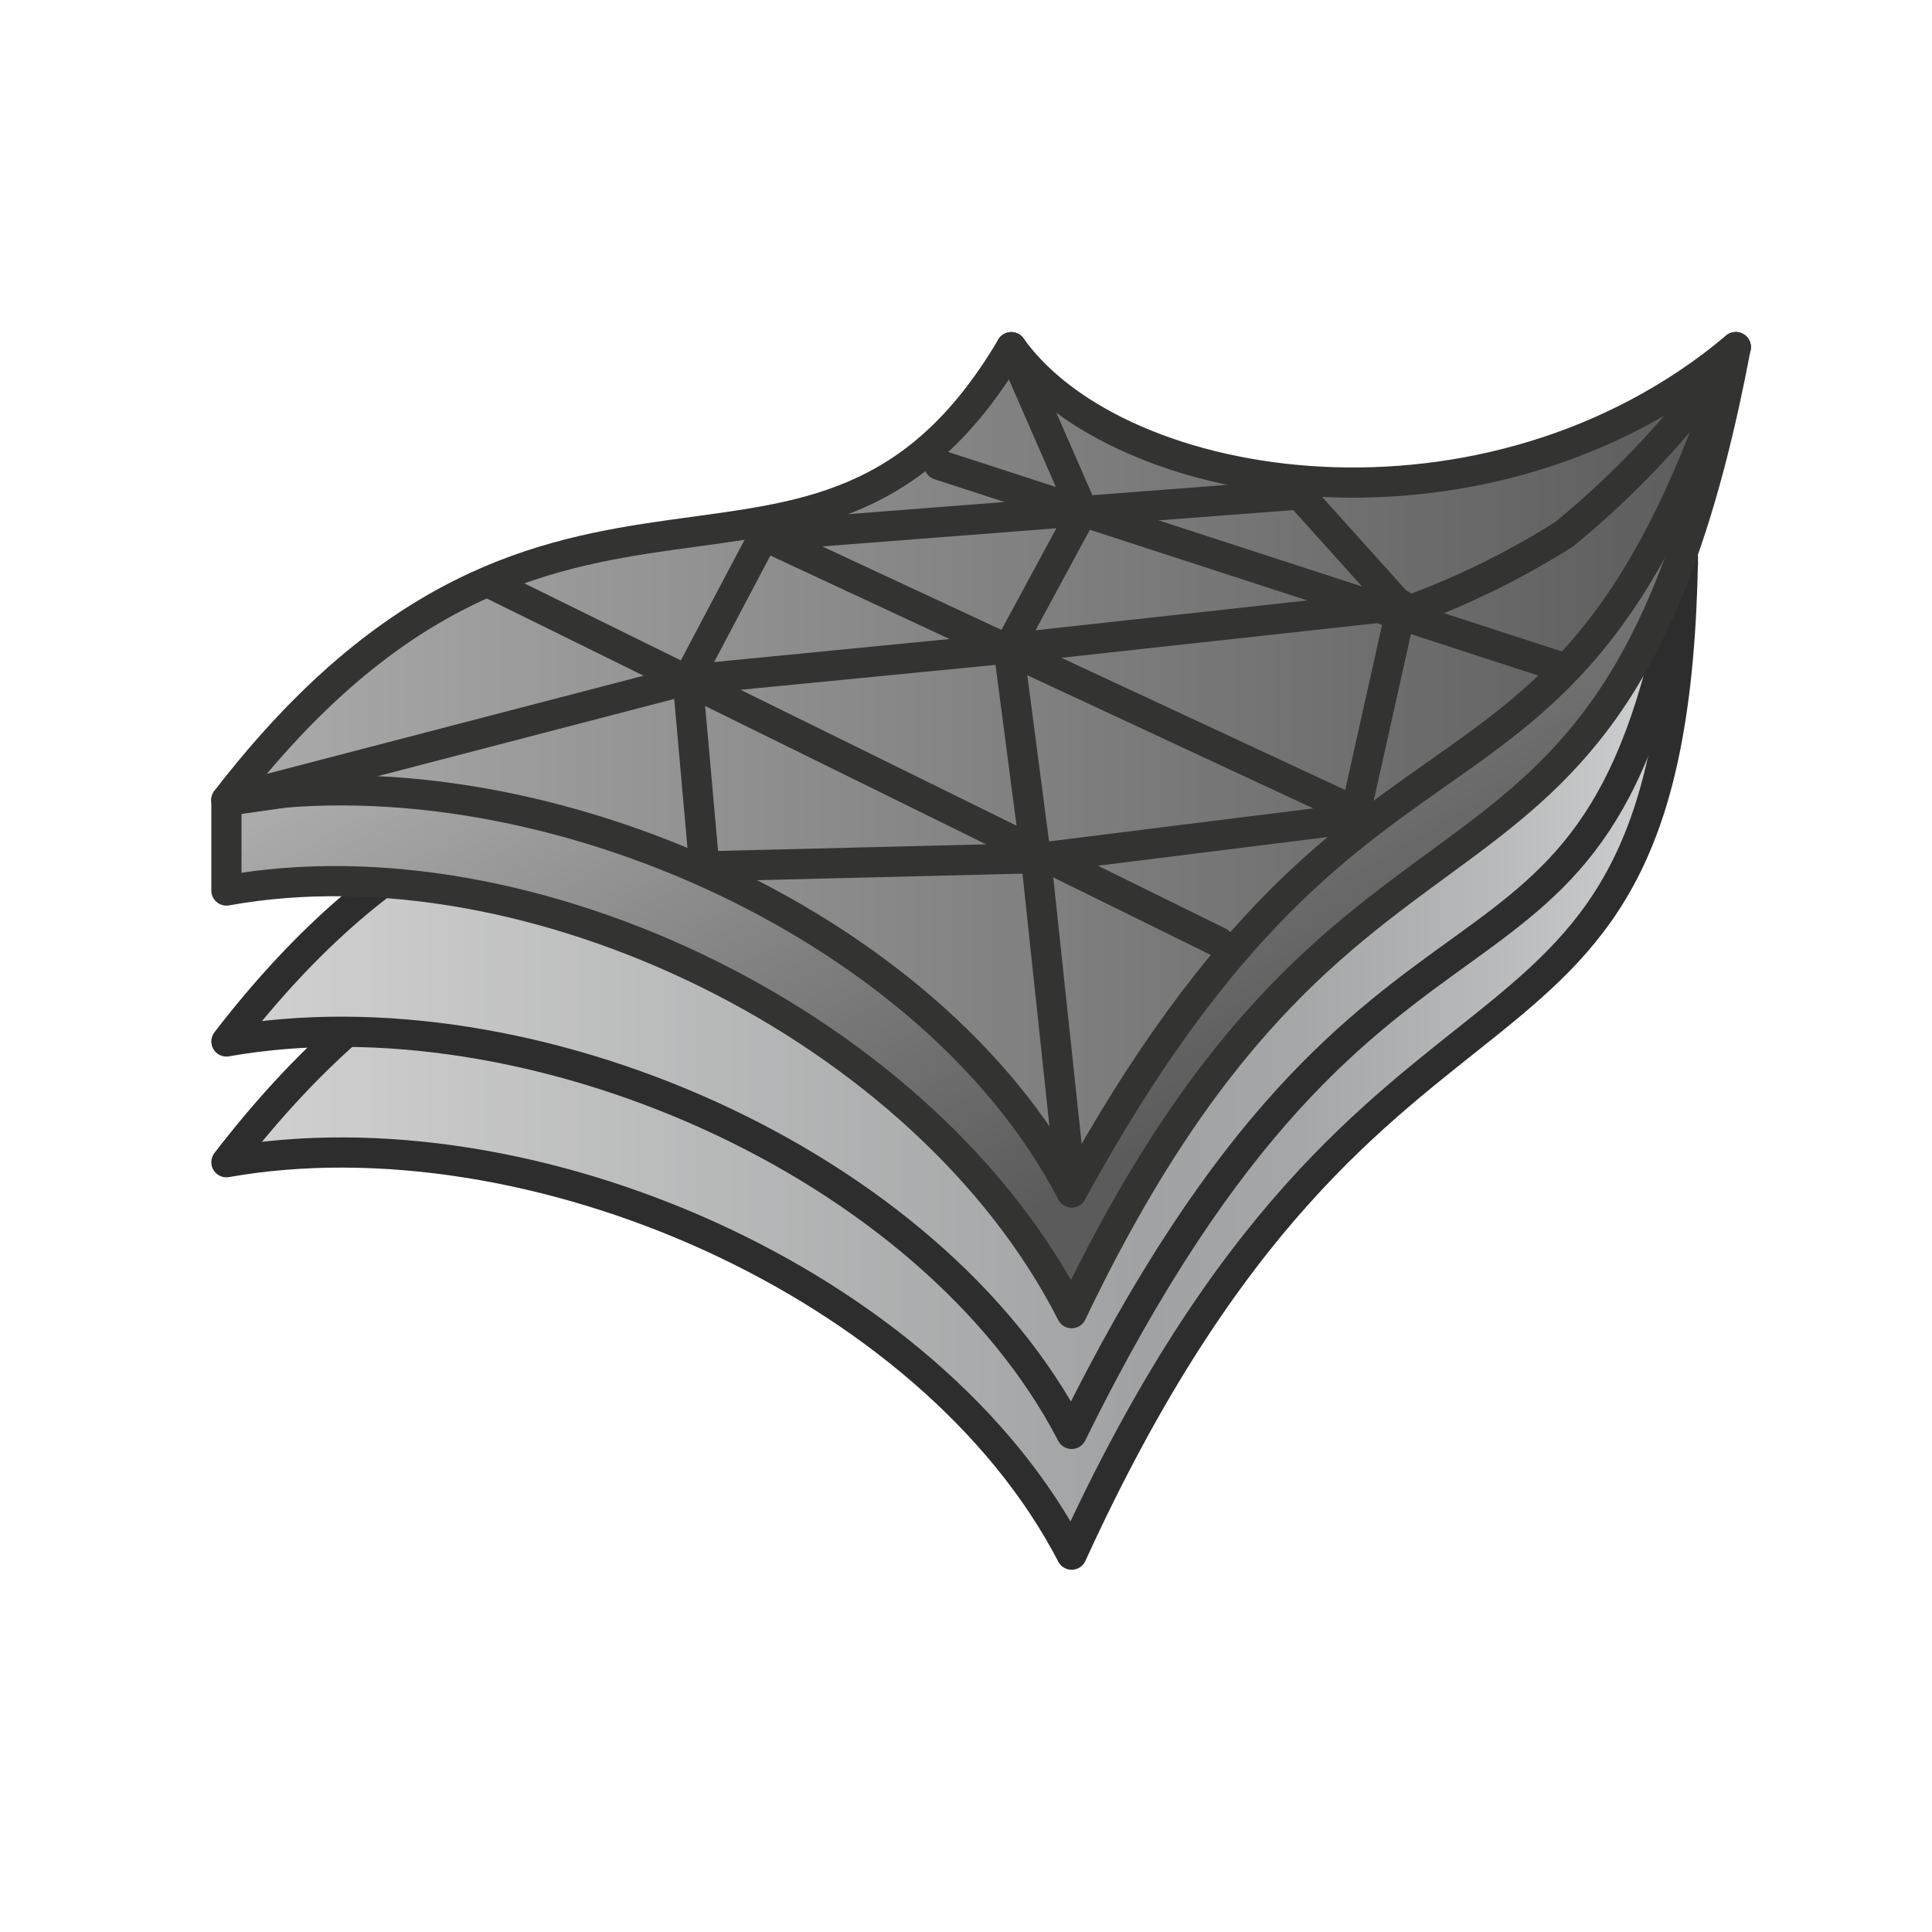 <svg id="Layer_5" data-name="Layer 5" xmlns="http://www.w3.org/2000/svg" xmlns:xlink="http://www.w3.org/1999/xlink" viewBox="0 0 64 64"><script xmlns=""/><defs><linearGradient id="linear-gradient" x1="7.5" y1="34.98" x2="55.75" y2="34.98" gradientUnits="userSpaceOnUse"><stop offset="0" stop-color="#d2d2d2"/><stop offset="0.63" stop-color="#a0a2a3"/><stop offset="0.73" stop-color="#a4a6a7"/><stop offset="0.83" stop-color="#b2b3b4"/><stop offset="0.95" stop-color="#c7c8c9"/><stop offset="1" stop-color="#d5d5d6"/></linearGradient><linearGradient id="linear-gradient-2" x1="7.5" y1="32.92" x2="55.75" y2="32.92" xlink:href="#linear-gradient"/><linearGradient id="linear-gradient-3" x1="29.37" y1="15.06" x2="41.44" y2="35.96" gradientUnits="userSpaceOnUse"><stop offset="0" stop-color="#ababab"/><stop offset="1" stop-color="#5b5b5b"/></linearGradient><linearGradient id="linear-gradient-4" x1="7.5" y1="25.5" x2="57.5" y2="25.5" xlink:href="#linear-gradient-3"/></defs><title>CATCPI_AP_AppIcon</title><path d="M34.3,21.7C27.89,32.55,18.51,24.2,7.5,38.5c10.07-1.78,23.33,4,28,13C45.78,29,55.43,37.91,55.75,18.46,47.56,25.34,37.86,26.71,34.3,21.7Z" stroke="#2d2d2d" stroke-linecap="round" stroke-linejoin="round" fill="url(#linear-gradient)"/><path d="M34.3,18.34C27.89,29.19,18.51,20.2,7.5,34.5c10.07-1.78,23.33,4,28,13C45.87,26.38,53,35.39,55.75,18.68,47.56,25.56,37.86,23.35,34.3,18.34Z" stroke="#2d2d2d" stroke-linecap="round" stroke-linejoin="round" fill="url(#linear-gradient-2)"/><path d="M57.5,11.5c-4,21.2-12.42,11.93-22,32-4.82-9.48-17.93-15.82-28-14V26.53L46.12,21,57.5,11.5Z" stroke="#333332" stroke-linecap="round" stroke-linejoin="round" fill="url(#linear-gradient-3)"/><path d="M33.5,11.5c-6.41,10.86-15,.73-26,15,10.07-1.77,23.33,4,28,13,10-18.29,16.37-10.36,22-28C49.3,18.38,37.07,16.51,33.5,11.5Z" stroke="#333332" stroke-linecap="round" stroke-linejoin="round" fill="url(#linear-gradient-4)"/><line x1="16.27" y1="19.34" x2="40.38" y2="31.21" fill="none" stroke="#333332" stroke-linecap="round" stroke-linejoin="round"/><polyline points="35.5 39.5 34.32 28.43 23.33 28.7 22.78 22.52 7.5 26.5" fill="none" stroke="#333332" stroke-linecap="round" stroke-linejoin="round"/><polygon points="45.29 27.06 25.3 17.75 22.78 22.52 33.41 21.48 34.32 28.43 45.29 27.06" fill="none" stroke="#333332" stroke-linecap="round" stroke-linejoin="round"/><line x1="51.81" y1="22.13" x2="31.11" y2="15.4" fill="none" stroke="#333332" stroke-linecap="round" stroke-linejoin="round"/><path d="M33.5,11.5l2.37,5.43,7.18-.55,3.5,3.89a26.87,26.87,0,0,0,5.26-2.57,29.49,29.49,0,0,0,5.69-6.2" fill="none" stroke="#333332" stroke-linecap="round" stroke-linejoin="round"/><polyline points="25.3 17.75 35.87 16.93 33.41 21.48 46.44 20.05 44.91 26.9" fill="none" stroke="#333332" stroke-linecap="round" stroke-linejoin="round"/></svg>